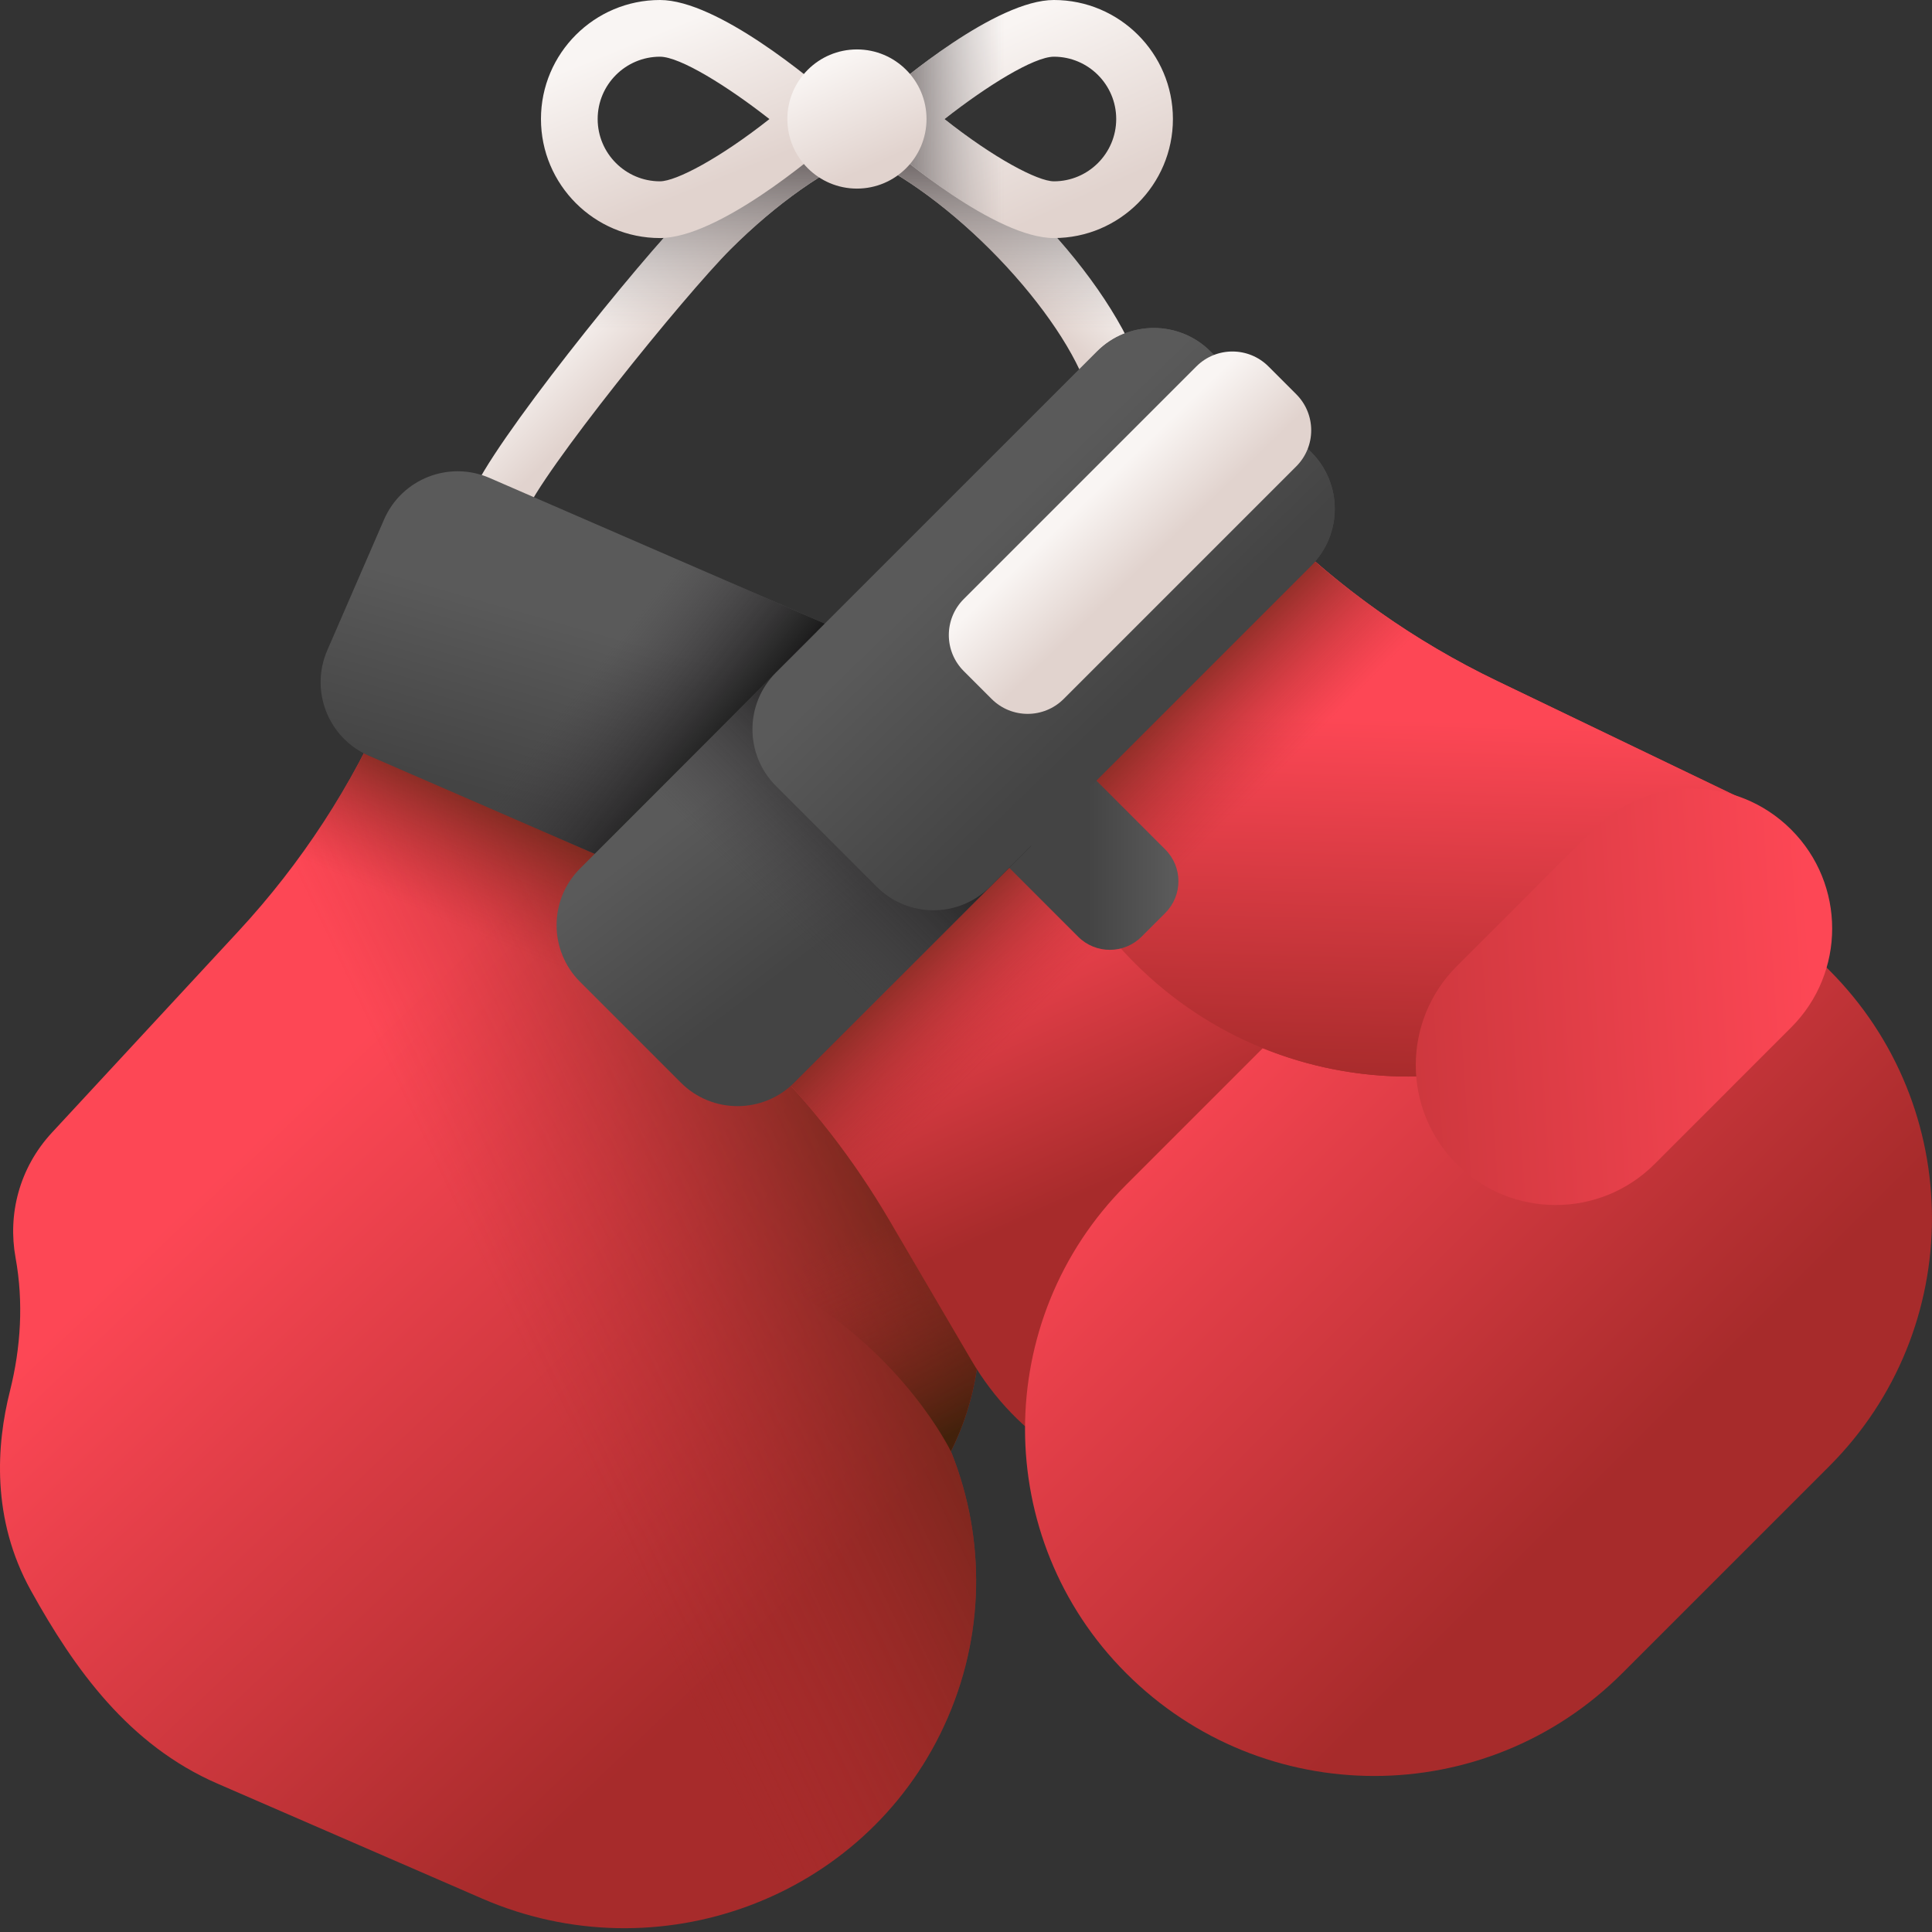 <svg width="60" height="60" viewBox="0 0 60 60" fill="none" xmlns="http://www.w3.org/2000/svg">
<rect x="0" y="0" width="60" height="60" fill="#333333" stroke="none"/>
<path d="M31.989 6.496C33.599 8.107 34.838 9.881 35.387 11.364C35.556 11.821 35.323 12.327 34.867 12.496C34.41 12.665 33.904 12.432 33.735 11.976C33.278 10.74 32.16 9.158 30.744 7.742C29.328 6.326 27.745 5.208 26.51 4.751C26.054 4.582 25.821 4.075 25.99 3.619C26.158 3.163 26.665 2.93 27.121 3.099C28.605 3.648 30.379 4.886 31.989 6.496Z" fill="url(#paint0_linear_1437_32896)"/>
<path d="M21.442 6.496C19.832 8.107 15.204 13.873 14.656 15.357C14.487 15.813 14.72 16.319 15.176 16.488C15.632 16.657 16.139 16.424 16.307 15.968C16.764 14.733 21.271 9.158 22.687 7.742C24.103 6.326 25.686 5.208 26.921 4.751C27.377 4.582 27.61 4.075 27.442 3.619C27.273 3.163 26.766 2.93 26.31 3.099C24.826 3.648 23.052 4.886 21.442 6.496Z" fill="url(#paint1_linear_1437_32896)"/>
<path d="M35.249 11.023H33.289C32.718 9.982 31.816 8.814 30.744 7.742C29.405 6.404 27.918 5.332 26.715 4.831C26.646 4.802 26.577 4.775 26.51 4.75C26.053 4.581 25.821 4.075 25.99 3.62C26.108 3.297 26.396 3.087 26.715 3.051C26.848 3.035 26.988 3.05 27.122 3.099C28.605 3.648 30.379 4.886 31.989 6.496C33.477 7.984 34.647 9.614 35.249 11.023Z" fill="url(#paint2_linear_1437_32896)"/>
<path d="M26.921 4.75C26.854 4.775 26.785 4.802 26.716 4.831C25.513 5.332 24.026 6.404 22.687 7.742C22.104 8.326 20.992 9.618 19.857 11.023H17.612C19.049 9.179 20.63 7.309 21.442 6.496C23.052 4.886 24.826 3.648 26.311 3.099C26.444 3.05 26.583 3.035 26.716 3.051C27.035 3.087 27.323 3.297 27.441 3.62C27.61 4.075 27.378 4.581 26.921 4.75Z" fill="url(#paint3_linear_1437_32896)"/>
<path d="M20.496 7.393C18.458 7.393 16.8 5.735 16.8 3.696C16.8 1.658 18.458 0 20.496 0C22.291 0 25.274 2.527 25.854 3.033L26.613 3.696L25.854 4.359C25.274 4.866 22.291 7.393 20.496 7.393ZM20.496 1.761C19.429 1.761 18.561 2.629 18.561 3.696C18.561 4.763 19.429 5.631 20.496 5.631C20.999 5.631 22.364 4.908 23.895 3.698C22.594 2.677 21.118 1.761 20.496 1.761Z" fill="url(#paint4_linear_1437_32896)"/>
<path d="M27.372 4.36L26.613 3.696L27.372 3.033C27.952 2.527 30.936 0 32.73 0C34.768 0 36.426 1.658 36.426 3.696C36.426 5.734 34.768 7.393 32.73 7.393C30.936 7.393 27.952 4.866 27.372 4.36ZM29.331 3.698C30.863 4.908 32.228 5.631 32.73 5.631C33.797 5.631 34.665 4.763 34.665 3.696C34.665 2.629 33.797 1.761 32.73 1.761C32.108 1.761 30.633 2.677 29.331 3.698Z" fill="url(#paint5_linear_1437_32896)"/>
<path d="M27.372 3.033L26.613 3.696L27.372 4.359C27.952 4.866 30.936 7.393 32.73 7.393C33.304 7.393 33.849 7.261 34.334 7.026V4.778C33.986 5.292 33.397 5.631 32.73 5.631C32.228 5.631 30.863 4.908 29.331 3.698C30.633 2.677 32.108 1.761 32.73 1.761C33.397 1.761 33.986 2.1 34.334 2.615V0.366C33.849 0.132 33.304 0 32.73 0C30.936 0 27.952 2.527 27.372 3.033Z" fill="url(#paint6_linear_1437_32896)"/>
<path d="M26.613 5.857C27.806 5.857 28.774 4.889 28.774 3.696C28.774 2.503 27.806 1.535 26.613 1.535C25.42 1.535 24.452 2.503 24.452 3.696C24.452 4.889 25.42 5.857 26.613 5.857Z" fill="url(#paint7_linear_1437_32896)"/>
<path d="M12.964 19.727L12.086 21.748C10.941 24.386 9.358 26.811 7.404 28.921L1.614 35.173C0.586 36.284 0.24 37.726 0.483 39.059C0.734 40.435 0.649 41.847 0.308 43.204C-0.11 44.862 -0.276 47.169 0.96 49.397C2.312 51.835 3.995 54.193 6.754 55.392L14.976 58.963C20.42 61.327 26.823 58.987 29.317 53.602C30.605 50.819 30.601 47.782 29.564 45.153C29.554 45.127 29.542 45.101 29.531 45.075C29.915 44.308 30.19 43.466 30.33 42.561L31.103 37.589C31.438 35.438 32.046 33.339 32.913 31.343L33.992 28.859L12.964 19.727Z" fill="url(#paint8_linear_1437_32896)"/>
<path d="M12.964 19.727L12.086 21.748C10.941 24.386 9.358 26.811 7.404 28.921L1.614 35.173C0.586 36.284 0.24 37.726 0.483 39.059C0.734 40.435 0.649 41.847 0.308 43.204C-0.11 44.862 -0.276 47.169 0.96 49.397C2.312 51.835 3.995 54.193 6.754 55.392L14.976 58.963C20.42 61.327 26.823 58.987 29.317 53.602C30.605 50.819 30.601 47.782 29.564 45.153C29.554 45.127 29.542 45.101 29.531 45.075C29.915 44.308 30.19 43.466 30.33 42.561L31.103 37.589C31.438 35.438 32.046 33.339 32.913 31.343L33.992 28.859L12.964 19.727Z" fill="url(#paint9_linear_1437_32896)"/>
<path d="M30.181 27.204L24.59 40.078C28.093 42.079 29.531 45.075 29.531 45.075C29.915 44.308 30.19 43.466 30.33 42.561L31.103 37.589C31.438 35.438 32.046 33.339 32.913 31.343L33.992 28.859L30.181 27.204Z" fill="url(#paint10_linear_1437_32896)"/>
<path d="M6.674 29.709L7.404 28.921C9.358 26.811 10.941 24.386 12.087 21.748L12.965 19.727L33.992 28.859L32.913 31.343C32.046 33.339 31.438 35.438 31.104 37.589L30.706 40.147L6.674 29.709Z" fill="url(#paint11_linear_1437_32896)"/>
<path d="M36.032 23.889L15.202 14.842C13.941 14.295 12.475 14.873 11.927 16.134L10.164 20.195C9.616 21.456 10.194 22.922 11.455 23.47L32.285 32.516C33.546 33.064 35.013 32.486 35.56 31.225L37.324 27.164C37.871 25.903 37.293 24.436 36.032 23.889Z" fill="url(#paint12_linear_1437_32896)"/>
<path d="M36.032 23.889L15.202 14.842C13.941 14.295 12.475 14.873 11.927 16.134L10.164 20.195C9.616 21.456 10.194 22.922 11.455 23.47L32.285 32.516C33.546 33.064 35.013 32.486 35.56 31.225L37.324 27.164C37.871 25.903 37.293 24.436 36.032 23.889Z" fill="url(#paint13_linear_1437_32896)"/>
<path d="M43.564 43.97L55.412 32.122C57.618 29.916 56.984 26.192 54.172 24.841L46.492 21.148C43.901 19.902 41.538 18.227 39.505 16.194L37.947 14.636L21.736 30.846L23.651 32.761C25.19 34.3 26.526 36.029 27.626 37.907L30.17 42.249C32.994 47.071 39.613 47.921 43.564 43.97Z" fill="url(#paint14_linear_1437_32896)"/>
<path d="M56.809 30.13C55.906 29.227 54.882 28.518 53.789 28.005C53.346 28.68 52.827 29.32 52.234 29.914C48.715 33.433 43.555 34.313 39.216 32.553L34.975 36.794C32.88 38.888 31.833 41.634 31.833 44.38C31.833 47.124 32.88 49.87 34.975 51.964C39.229 56.218 46.126 56.218 50.38 51.964L56.809 45.535C58.936 43.407 59.999 40.62 59.999 37.832C59.999 35.045 58.936 32.257 56.809 30.13Z" fill="url(#paint15_linear_1437_32896)"/>
<path d="M35.244 29.914C39.935 34.606 47.542 34.606 52.234 29.914C53.549 28.599 54.495 27.055 55.073 25.411C54.804 25.192 54.503 25 54.172 24.841L46.493 21.148C43.966 19.934 41.658 18.31 39.659 16.345L32.004 24C32.478 26.167 33.558 28.229 35.244 29.914Z" fill="url(#paint16_linear_1437_32896)"/>
<path d="M47.461 21.614L46.492 21.148C43.901 19.902 41.538 18.227 39.505 16.194L37.947 14.636L21.736 30.846L23.651 32.761C25.19 34.3 26.526 36.029 27.626 37.907L28.935 40.141L47.461 21.614Z" fill="url(#paint17_linear_1437_32896)"/>
<path d="M45.24 30.008L49.484 25.764C51.181 24.067 53.931 24.067 55.627 25.764C57.324 27.46 57.324 30.211 55.627 31.907L51.384 36.151C49.687 37.847 46.937 37.847 45.24 36.151C43.544 34.455 43.544 31.704 45.24 30.008Z" fill="url(#paint18_linear_1437_32896)"/>
<path d="M31.085 26.692L33.792 23.985L36.189 26.382C36.733 26.926 36.733 27.808 36.189 28.352L35.452 29.09C34.908 29.634 34.026 29.634 33.482 29.09L31.085 26.692Z" fill="url(#paint19_linear_1437_32896)"/>
<path d="M18.014 26.972L34.072 10.914C35.045 9.942 36.621 9.942 37.593 10.914L40.724 14.044C41.696 15.017 41.696 16.593 40.724 17.565L24.665 33.623C23.693 34.595 22.117 34.595 21.145 33.623L18.014 30.492C17.042 29.52 17.042 27.944 18.014 26.972Z" fill="url(#paint20_linear_1437_32896)"/>
<path d="M25.368 19.618L18.023 26.963L24.674 33.614L32.019 26.269L25.368 19.618Z" fill="url(#paint21_linear_1437_32896)"/>
<path d="M24.097 20.888L34.072 10.914C35.044 9.942 36.62 9.942 37.592 10.914L40.723 14.044C41.695 15.017 41.695 16.593 40.723 17.565L30.748 27.54C29.776 28.512 28.2 28.512 27.228 27.54L24.097 24.409C23.125 23.436 23.125 21.86 24.097 20.888Z" fill="url(#paint22_linear_1437_32896)"/>
<path d="M29.93 18.604L37.155 11.379C37.773 10.762 38.774 10.762 39.392 11.379L40.258 12.245C40.875 12.863 40.875 13.864 40.258 14.482L33.033 21.707C32.415 22.324 31.414 22.324 30.796 21.707L29.93 20.841C29.312 20.223 29.312 19.222 29.93 18.604Z" fill="url(#paint23_linear_1437_32896)"/>
<defs>
<linearGradient id="paint0_linear_1437_32896" x1="32.21" y1="6.276" x2="30.535" y2="7.951" gradientUnits="userSpaceOnUse">
<stop stop-color="#F9F5F3"/>
<stop offset="1" stop-color="#E1D3CE"/>
</linearGradient>
<linearGradient id="paint1_linear_1437_32896" x1="19.341" y1="8.086" x2="21.279" y2="10.025" gradientUnits="userSpaceOnUse">
<stop stop-color="#F9F5F3"/>
<stop offset="1" stop-color="#E1D3CE"/>
</linearGradient>
<linearGradient id="paint2_linear_1437_32896" x1="30.592" y1="10.215" x2="30.592" y2="5.127" gradientUnits="userSpaceOnUse">
<stop stop-color="#9E9797" stop-opacity="0"/>
<stop offset="0.311" stop-color="#979090" stop-opacity="0.311"/>
<stop offset="0.786" stop-color="#817A7A" stop-opacity="0.786"/>
<stop offset="1" stop-color="#766E6E"/>
</linearGradient>
<linearGradient id="paint3_linear_1437_32896" x1="22.554" y1="10.215" x2="22.554" y2="5.127" gradientUnits="userSpaceOnUse">
<stop stop-color="#9E9797" stop-opacity="0"/>
<stop offset="0.311" stop-color="#979090" stop-opacity="0.311"/>
<stop offset="0.786" stop-color="#817A7A" stop-opacity="0.786"/>
<stop offset="1" stop-color="#766E6E"/>
</linearGradient>
<linearGradient id="paint4_linear_1437_32896" x1="20.455" y1="0.982" x2="22.334" y2="5.6" gradientUnits="userSpaceOnUse">
<stop stop-color="#F9F5F3"/>
<stop offset="1" stop-color="#E1D3CE"/>
</linearGradient>
<linearGradient id="paint5_linear_1437_32896" x1="30.539" y1="1.142" x2="32.965" y2="6.465" gradientUnits="userSpaceOnUse">
<stop stop-color="#F9F5F3"/>
<stop offset="1" stop-color="#E1D3CE"/>
</linearGradient>
<linearGradient id="paint6_linear_1437_32896" x1="31.174" y1="3.696" x2="27.732" y2="3.696" gradientUnits="userSpaceOnUse">
<stop stop-color="#9E9797" stop-opacity="0"/>
<stop offset="0.311" stop-color="#979090" stop-opacity="0.311"/>
<stop offset="0.786" stop-color="#817A7A" stop-opacity="0.786"/>
<stop offset="1" stop-color="#766E6E"/>
</linearGradient>
<linearGradient id="paint7_linear_1437_32896" x1="25.812" y1="1.94" x2="27.245" y2="5.083" gradientUnits="userSpaceOnUse">
<stop stop-color="#F9F5F3"/>
<stop offset="1" stop-color="#E1D3CE"/>
</linearGradient>
<linearGradient id="paint8_linear_1437_32896" x1="10.822" y1="32.612" x2="26.066" y2="48.635" gradientUnits="userSpaceOnUse">
<stop stop-color="#FD4755"/>
<stop offset="1" stop-color="#A72B2B"/>
</linearGradient>
<linearGradient id="paint9_linear_1437_32896" x1="15.6" y1="40.675" x2="30.931" y2="33.38" gradientUnits="userSpaceOnUse">
<stop stop-color="#A72B2B" stop-opacity="0"/>
<stop offset="1" stop-color="#42210B"/>
</linearGradient>
<linearGradient id="paint10_linear_1437_32896" x1="30.341" y1="36.564" x2="33.385" y2="42.651" gradientUnits="userSpaceOnUse">
<stop stop-color="#A72B2B" stop-opacity="0"/>
<stop offset="1" stop-color="#42210B"/>
</linearGradient>
<linearGradient id="paint11_linear_1437_32896" x1="20.243" y1="31.393" x2="22.502" y2="26.187" gradientUnits="userSpaceOnUse">
<stop stop-color="#A72B2B" stop-opacity="0"/>
<stop offset="1" stop-color="#42210B"/>
</linearGradient>
<linearGradient id="paint12_linear_1437_32896" x1="24.483" y1="21.245" x2="22.886" y2="26.851" gradientUnits="userSpaceOnUse">
<stop stop-color="#5A5A5A"/>
<stop offset="1" stop-color="#444444"/>
</linearGradient>
<linearGradient id="paint13_linear_1437_32896" x1="19.114" y1="19.976" x2="22.824" y2="22.943" gradientUnits="userSpaceOnUse">
<stop stop-color="#433F43" stop-opacity="0"/>
<stop offset="1" stop-color="#1A1A1A"/>
</linearGradient>
<linearGradient id="paint14_linear_1437_32896" x1="37.161" y1="24.743" x2="41.175" y2="33.748" gradientUnits="userSpaceOnUse">
<stop stop-color="#FD4755"/>
<stop offset="1" stop-color="#A72B2B"/>
</linearGradient>
<linearGradient id="paint15_linear_1437_32896" x1="36.748" y1="31.904" x2="50.426" y2="45.582" gradientUnits="userSpaceOnUse">
<stop stop-color="#FD4755"/>
<stop offset="1" stop-color="#A72B2B"/>
</linearGradient>
<linearGradient id="paint16_linear_1437_32896" x1="43.607" y1="22.344" x2="43.281" y2="33.627" gradientUnits="userSpaceOnUse">
<stop stop-color="#FD4755"/>
<stop offset="1" stop-color="#A72B2B"/>
</linearGradient>
<linearGradient id="paint17_linear_1437_32896" x1="35.509" y1="28.165" x2="31.495" y2="24.151" gradientUnits="userSpaceOnUse">
<stop stop-color="#A72B2B" stop-opacity="0"/>
<stop offset="1" stop-color="#42210B"/>
</linearGradient>
<linearGradient id="paint18_linear_1437_32896" x1="56.317" y1="30.548" x2="33.547" y2="32.081" gradientUnits="userSpaceOnUse">
<stop stop-color="#FD4755"/>
<stop offset="1" stop-color="#A72B2B"/>
</linearGradient>
<linearGradient id="paint19_linear_1437_32896" x1="36.378" y1="26.728" x2="33.808" y2="26.728" gradientUnits="userSpaceOnUse">
<stop stop-color="#5A5A5A"/>
<stop offset="1" stop-color="#444444"/>
</linearGradient>
<linearGradient id="paint20_linear_1437_32896" x1="27.825" y1="20.251" x2="31.369" y2="24.881" gradientUnits="userSpaceOnUse">
<stop stop-color="#5A5A5A"/>
<stop offset="1" stop-color="#444444"/>
</linearGradient>
<linearGradient id="paint21_linear_1437_32896" x1="23.688" y1="27.949" x2="27.959" y2="23.678" gradientUnits="userSpaceOnUse">
<stop stop-color="#433F43" stop-opacity="0"/>
<stop offset="1" stop-color="#1A1A1A"/>
</linearGradient>
<linearGradient id="paint22_linear_1437_32896" x1="30.173" y1="16.921" x2="34.946" y2="21.84" gradientUnits="userSpaceOnUse">
<stop stop-color="#5A5A5A"/>
<stop offset="1" stop-color="#444444"/>
</linearGradient>
<linearGradient id="paint23_linear_1437_32896" x1="33.932" y1="15.336" x2="35.812" y2="17.289" gradientUnits="userSpaceOnUse">
<stop stop-color="#F9F5F3"/>
<stop offset="1" stop-color="#E1D3CE"/>
</linearGradient>
</defs>
</svg>
